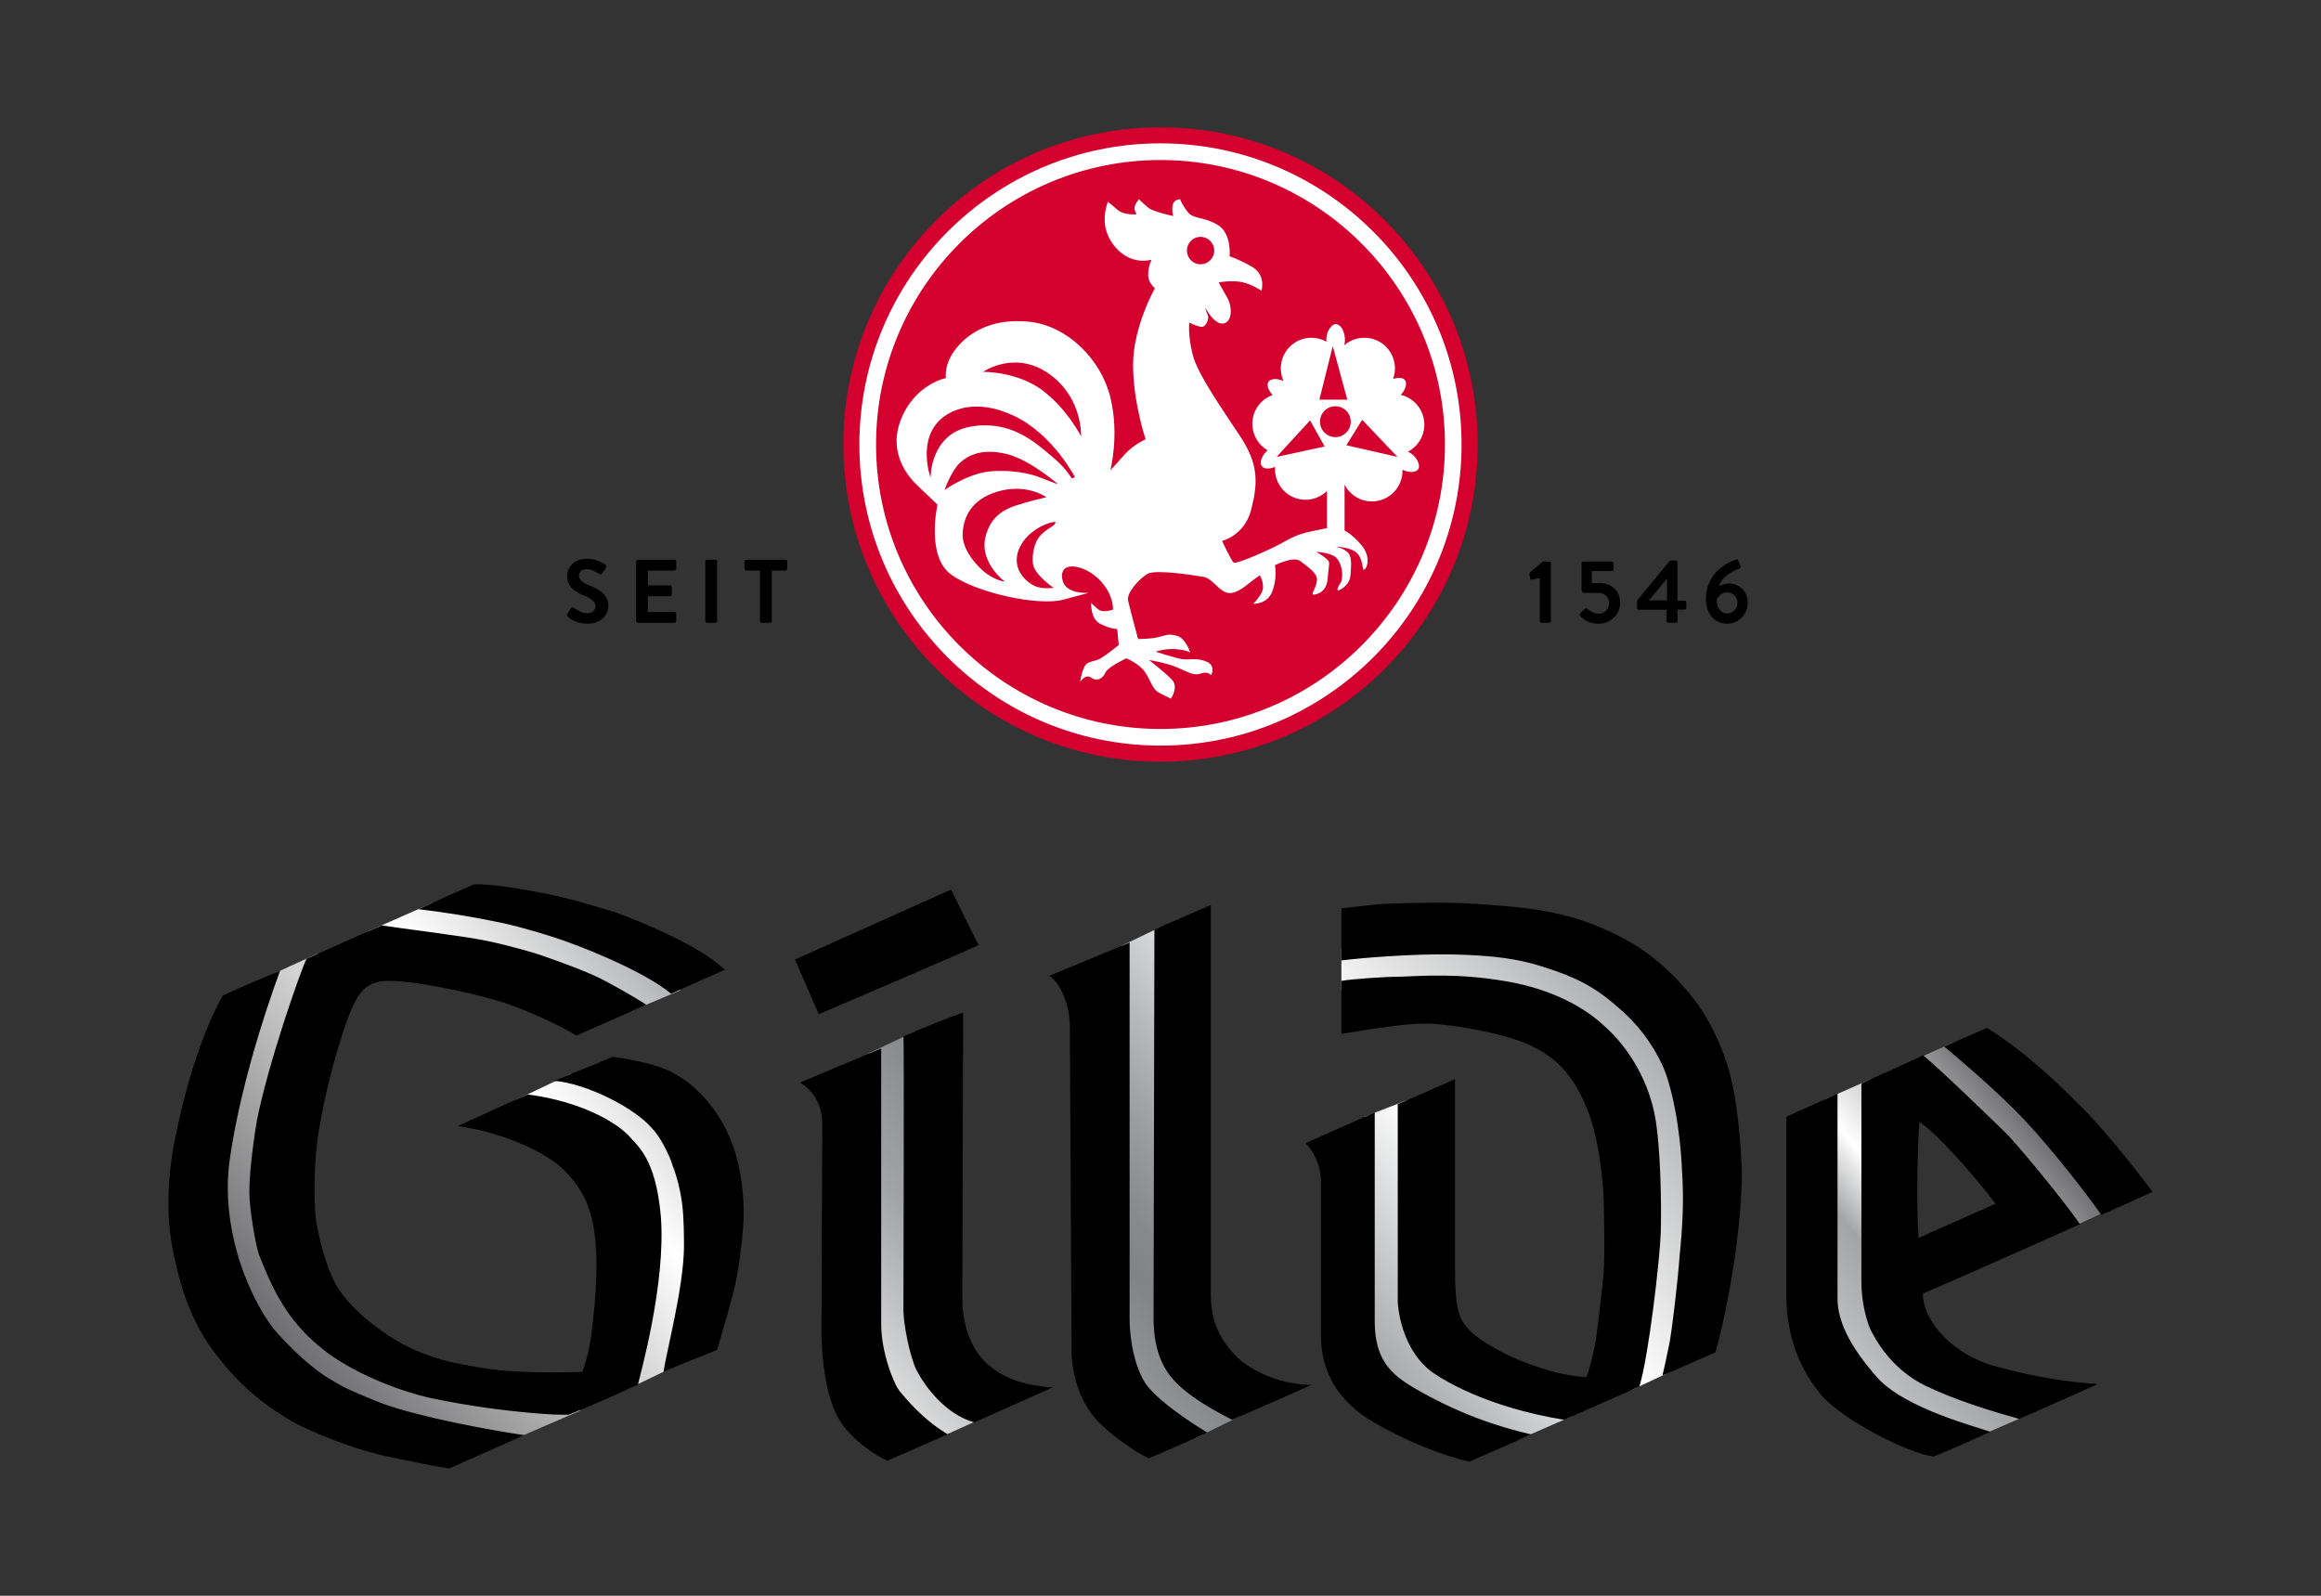 <?xml version="1.0" encoding="utf-8"?>
<!-- Generator: Adobe Illustrator 16.0.4, SVG Export Plug-In . SVG Version: 6.00 Build 0)  -->
<!DOCTYPE svg PUBLIC "-//W3C//DTD SVG 1.1//EN" "http://www.w3.org/Graphics/SVG/1.1/DTD/svg11.dtd">
<svg version="1.1" xmlns="http://www.w3.org/2000/svg" xmlns:xlink="http://www.w3.org/1999/xlink" x="0px" y="0px" width="800px"
	 height="550px" viewBox="0 0 800 550" enable-background="new 0 0 800 550" xml:space="preserve">
<rect x="0" y="0" width="800" height="550" fill="#333333" stroke="none"/>
<g id="Ebene_1">
</g>
<g id="Isolationsmodus">
</g>
<g id="Elemente">
	<g>
		<g>
			<path fill="#D4002D" d="M509.323,153.209c0-60.404-48.958-109.325-109.334-109.325c-60.366,0-109.312,48.921-109.312,109.325
				c0,60.371,48.946,109.32,109.312,109.32C460.365,262.529,509.323,213.58,509.323,153.209"/>
			<path fill="#FFFFFF" d="M399.988,55.155c-54.045,0-98.027,44.007-98.027,98.054c0,54.071,43.982,98.04,98.027,98.04
				c54.064,0,98.059-43.969,98.059-98.04C498.047,99.162,454.052,55.155,399.988,55.155 M399.988,256.983
				c-57.236,0-103.777-46.545-103.777-103.774c0-57.238,46.541-103.801,103.777-103.801c57.251,0,103.785,46.562,103.785,103.801
				C503.773,210.438,457.24,256.983,399.988,256.983"/>
			<path fill="#FFFFFF" d="M464.068,153.456l5.457-8.769l12.146,12.787L464.068,153.456z M460.287,150.663
				c-2.938,0-5.313-2.391-5.313-5.314c0-2.958,2.375-5.325,5.313-5.325c2.893,0,5.289,2.367,5.289,5.325
				C465.576,148.272,463.179,150.663,460.287,150.663 M440.012,157.475l11.545-12.574l5.021,8.988L440.012,157.475z
				 M459.375,119.297l5.014,18.446h-9.624L459.375,119.297z M461.161,121.648l-0.013,0.018l-0.033-0.018H461.161z M485.75,155.904
				c-0.163-0.09-0.347-0.147-0.477-0.209c3.37-1.759,5.671-5.28,5.671-9.331c0-4.999-3.484-9.198-8.124-10.264
				c1.754-1.871,2.352-4.159,1.307-5.24c-0.717-0.744-2.363-0.805-3.991-0.215c0.438-1.147,0.68-2.386,0.68-3.675
				c0-5.831-4.733-10.562-10.535-10.562c-2.695,0-5.105,0.981-6.97,2.62c0.209-0.762,0.303-1.628,0.239-2.54
				c-0.217-2.741-1.653-4.87-3.226-4.768c-1.587,0.099-3.327,2.895-3.154,5.669c0.026,0.146,0.07,0.25,0.078,0.41
				c-1.527-0.885-3.326-1.392-5.237-1.392c-5.81,0-10.546,4.731-10.546,10.562c0,1.55,0.324,3.003,0.939,4.351
				c-2.303-1.034-4.603-0.881-5.281,0.444c-0.568,1.046,0.123,2.946,1.522,4.38c-4.096,1.461-6.985,5.338-6.985,9.922
				c0,3.887,2.092,7.299,5.228,9.116c-0.06,0.057-0.116,0.116-0.153,0.161c-1.99,1.885-2.752,4.373-1.636,5.532
				c0.789,0.801,2.647,0.801,4.365,0.047c-0.008,0.251-0.008,0.516-0.008,0.754c0,5.837,4.708,10.578,10.538,10.578
				c2.878,0,5.48-1.173,7.392-3.025v14.012h6.059V167.05c1.747,3.408,5.313,5.771,9.405,5.771c5.841,0,10.561-4.71,10.561-10.57
				c0-0.092,0-0.221-0.016-0.36c2.355,1.147,4.812,1.028,5.529-0.338C489.648,160.127,488.153,157.164,485.75,155.904"/>
			<path fill="#FFFFFF" d="M359.325,134.534c-8.69-6.537-20.472-6.371-20.472-6.371s11.837-8.291,24.17,1.771
				c10.188,8.264,9.59,20.438,9.59,20.438S367.988,141.107,359.325,134.534 M369.529,164.801c-0.574,0-1.175-2.681-6.945-7.483
				c-5.801-4.845-14.287-12.748-28.165-10.251c-13.881,2.529-13.675,17.564-13.675,17.564s-4.859-13.235,4.007-20.581
				c3.208-2.616,11.594-7.012,24.914-0.644c13.292,6.366,20.829,21.028,20.829,21.028S370.093,164.801,369.529,164.801
				 M358.146,164.435c-2.884-1.165-9.641-2.705-17.165-1.926c-7.525,0.761-15.408,6.361-15.408,6.361s2.203-6.416,5.268-9.318
				c3.091-2.882,7.961-5.034,16.034-3.095c8.12,1.929,17.854,10.492,17.854,10.492S361.025,165.59,358.146,164.435 M358.332,184.862
				c-1.74,2.142-2.68,5.81-2.296,9.454c0.381,3.681,7.127,8.299,7.127,8.299s-4.099,0.562-6.664-0.717
				c-3.539-1.782-7.776-6.275-5.338-12.512c2.119-5.397,8.333-9.093,12.584-9.534C364.115,181.215,360.566,182.145,358.332,184.862
				 M346.374,200.518c0,0-3.963-0.577-7.625-3.868c-3.667-3.271-7.137-8.092-6.937-12.715c0.185-4.625,2.154-11.656,12.187-14.552
				c10.026-2.892,16.672,1.996,16.672,1.996s-5.934,1.332-10.637,2.894c-5.775,1.933-9.053,5.217-10.401,10.989
				C337.617,193.978,346.374,200.518,346.374,200.518 M413.797,81.637c2.628,0,4.716,2.124,4.716,4.706
				c0,2.615-2.088,4.741-4.716,4.741c-2.599,0-4.693-2.126-4.693-4.741C409.104,83.761,411.199,81.637,413.797,81.637
				 M469.25,187.87c-3.202-3.756-6.966-6.946-12.141-5.802c-5.218,1.174-8.996,1.461-13.909,4.348
				c-4.909,2.9-17.087,8.097-17.931,7.529c-0.866-0.604-4.047-7.529-4.047-7.529s7.814-1.722,10.109-11.002
				c2.337-9.232,2.337-15.597-3.759-24.871c-6.062-9.239-14.735-21.407-16.486-28.339c-1.738-6.916-1.146-11.01-1.146-11.01
				s2.299,1.17,4.028,1.444c1.739,0.293,2.9-2.878,2.329-4.044c-0.59-1.165-0.862-2.584-0.862-2.584s2.897,5.779,6.074,5.509
				c3.173-0.325,3.453-5.509,1.448-9.003c-2.02-3.457-2.896-5.202-2.896-5.202s4.901-0.853,8.376,0c3.484,0.881,6.37,2.9,6.37,2.9
				s1.738-5.495-3.477-8.401c-5.219-2.886-7.507-3.461-7.507-3.461s0.858-8.101-4.343-10.997c-5.219-2.89-8.101-1.718-10.134-4.344
				c-2.01-2.595-2.588-4.351-2.588-4.351s-2.333,0-2.602,2.315c-0.308,2.332,0.269,3.489,0.269,3.489s-6.934-1.454-8.665-2.894
				c-1.749-1.448-3.189-2.911-3.189-2.911s-2.02,2.315-1.449,3.763l0.594,1.461c0,0-4.356,0.286-6.376-1.461
				c-2.008-1.726-3.462-2.873-3.462-2.873s-1.73,4.051-0.883,8.668c0.883,4.65,4.345,8.98,8.399,10.709
				c4.022,1.728,7.506,0.578,7.506,0.578s-1.139,2.308-1.139,5.214c0,2.875,2.314,4.62,2.314,4.62s-7.523,13.299-7.523,26.333
				c0,13.001,4.327,25.748,4.327,25.748s-4.024,1.727-6.94,4.911c-2.871,3.193-5.219,5.788-5.219,5.788s3.188-12.166,0-25.167
				c-3.162-13.018-14.732-24.589-27.758-26.033c-13.019-1.446-21.105,3.765-25.451,9.253c-4.333,5.5-3.474,10.143-3.474,10.143
				s-10.413,1.999-15.336,13.857c-4.922,11.864,2.305,20.262,6.089,23.737c3.747,3.469,6.337,6.059,6.337,6.059
				s-4.017,17.664,4.648,24.028c8.679,6.354,30.072,10.993,38.763,8.684l8.696-2.329c0,0-7.828,0.598-8.988-4.313
				c-1.166-4.948,2.897-5.802,7.534-3.782c4.613,2.023,7.802,6.084,8.939,9.266c1.172,3.174,0.878,4.634,0.878,4.634
				s-3.45,1.144-4.891,0c-1.447-1.165-2.611-2.33-2.611-2.33s-0.308,5.501,3.186,7.238c3.438,1.746,5.786,1.746,5.786,1.746
				l0.557,5.498c0,0-3.167,2.601-5.784,4.331c-2.58,1.738-4.925,0.858-6.06,3.188c-1.168,2.304-1.467,5.216-1.467,5.216
				s1.749-2.912,3.782-1.477c2.01,1.477,4.052,0.299,4.899-1.702c0.883-2.037,7.237-4.946,7.237-4.946s4.34,1.764,6.371,4.642
				c2.024,2.892,2.58,6.093,4.935,7.223c2.297,1.166,4.045,2.028,4.045,2.028s2.855-4.047,0.268-6.648
				c-2.586-2.603-7.803-6.664-7.803-6.664s5.787,0.88,9.85,2.619c4.043,1.747,5.761,2.867,8.071,2.014
				c2.329-0.862,3.489,0.576,3.489,0.576s1.741-3.169-1.466-4.599c-3.155-1.469-6.052-0.61-8.37-0.907
				c-2.319-0.283-9.268-2.585-9.268-2.585s3.186-1.17,6.948-0.866c3.764,0.274,4.91,1.159,4.91,1.159s-1.43-4.936-4.621-5.79
				c-3.182-0.852-4.052,0-6.653,0.562c-2.611,0.577-6.654,0.577-6.654,0.577s-2.89-10.685-3.469-13.319
				c-0.583-2.586,4.059-7.779,6.947-9.24c2.89-1.441,15.896,0.582,19.102,1.143c3.173,0.608,5.197,4.953,8.369,5.512
				c3.188,0.598,6.952-3.187,8.971-4.623l2.035-1.449c0,0,2.027,3.472,0.568,6.072c-1.427,2.586-2.886,3.758-2.886,3.758
				s4.905,0.308,6.645-4.316c1.758-4.635,0.881-8.986,0.881-8.986s6.376-3.174,8.665-1.466c2.334,1.749,5.678,4.062,5.809,6.107
				c0.134,2.74-2.326,5.501-1.176,5.501c1.176,0,4.64-0.881,4.916-5.791c0.295-4.922,1.157-5.213-0.553-6.645
				c-1.755-1.473-3.479-2.333-3.479-2.333s5.188,0.289,6.928,2.023c1.726,1.741,2.604,5.493,1.726,8.379
				c-2.281,3.332-0.848,2.902-0.848,2.902s3.751-1.434,4.039-5.206c0.307-3.767,0.572-6.646-1.153-8.099
				c-1.732-1.443-4.031-1.741-4.031-1.741s5.757,0,7.802,2.602c2.023,2.624,1.276,6.085,2.295,5.215
				C471.408,195.397,472.433,191.633,469.25,187.87"/>
		</g>
		<g>
			<linearGradient id="SVGID_1_" gradientUnits="userSpaceOnUse" x1="192.623" y1="582.71" x2="588.443" y2="250.577">
				<stop  offset="0" style="stop-color:#69696B"/>
				<stop  offset="0.247" style="stop-color:#FFFFFF"/>
				<stop  offset="0.383" style="stop-color:#A3A4A6"/>
				<stop  offset="0.474" style="stop-color:#828385"/>
				<stop  offset="0.499" style="stop-color:#898A8C"/>
				<stop  offset="0.538" style="stop-color:#9B9C9E"/>
				<stop  offset="0.585" style="stop-color:#B8B9BB"/>
				<stop  offset="0.639" style="stop-color:#DDDEDF"/>
				<stop  offset="0.683" style="stop-color:#FFFFFF"/>
				<stop  offset="0.858" style="stop-color:#A3A4A6"/>
				<stop  offset="0.896" style="stop-color:#FFFFFF"/>
				<stop  offset="1" style="stop-color:#69696B"/>
			</linearGradient>
			<path fill-rule="evenodd" clip-rule="evenodd" fill="url(#SVGID_1_)" d="M149.517,311.002c0,0,9.117,1.478,21.774,2.638
				c12.655,1.495,34.14,11.506,45.018,16.485c10.914,4.727,18.265,11.194,18.265,11.194l-16.792,7.056c0,0,3.537,2.946-4.114-3.521
				c-7.642-6.183-29.721-12.938-45.037-17.066c-15.296-4.129-41.77-6.784-41.77-6.784L149.517,311.002L149.517,311.002z
				 M315.49,355.443l-16.185,7.644l-0.289,99.491c0,0,3.529,21.775,12.661,26.19c8.823,4.408,12.074,6.771,12.074,6.771
				l14.998-6.771l-14.998-12.668c0,0-6.782-2.052-7.672-20.283C315.198,437.86,315.49,355.443,315.49,355.443L315.49,355.443z
				 M386.418,326.021l12.97-6.187c0,0,5.591,145.108,12.633,156.266c7.384,11.495,15.902,11.772,15.902,11.772l-15.597,7.667
				c0,0-1.773-1.459-5.884-3.531c-6.779-3.531-20.896-26.791-20.896-26.791L386.418,326.021L386.418,326.021z M470.306,384.895
				l14.421-5.619v72.123c0,0,7.351,14.412,13.54,21.179c6.48,6.757,44.138,15.296,44.138,15.296l-18.827,8.239
				c0,0-28.834-10.882-41.206-17.339c-12.065-6.196-13.234-23.841-13.234-23.841L470.306,384.895L470.306,384.895z M462.35,327.195
				c0,0,36.794-3.536,66.23,2.339c29.126,5.896,49.15,33.852,53.557,54.182c4.7,20.269-5.282,88.561-5.282,88.561l-14.414,6.779
				c0,0,4.991-33.264,6.171-42.078c1.459-9.137,1.75-28.846-0.313-50.642c-2.353-21.46-20.018-34.107-39.407-43.241
				c-19.424-9.134-66.541-1.775-66.541-1.775V327.195L462.35,327.195z M644.815,371.932c0,0-1.754,58.259,1.49,77.108
				c3.232,19.149,20.309,26.76,25.305,28.845c5.008,2.356,28.252,9.42,28.252,9.42l-18.238,7.916c0,0-33.574-15.297-41.48-20.307
				c-8.258-4.99-12.682-28.528-12.682-28.528l1.475-67.385L644.815,371.932L644.815,371.932z M660.129,365.175l13.252-5.907
				l54.434,57.407l-14.713,6.764L660.129,365.175L660.129,365.175z M92.708,336.332l16.775-7.669c0,0-2.365,5.014-3.252,9.112
				c-0.887,3.84-16.161,52.681-16.161,82.415c0,29.733,23.826,43.254,44.72,53.264c20.603,10.02,65.354,12.686,65.354,12.686
				l-24.437,10.573c0,0-41.778-5.588-66.826-20.023c-24.711-14.4-27.345-31.781-32.375-60.015
				C71.517,388.116,92.708,336.332,92.708,336.332L92.708,336.332z M196.608,370.159c0,0,8.823,2.363,15.589,4.998
				c6.766,2.657,16.8,11.785,23.552,21.212c6.767,9.384,5.593,24.718,4.404,40.9c-0.896,16.506-8.523,34.129-8.523,34.129
				l-15.905,7.657c0,0,4.715-16.478,6.482-24.123c1.769-7.663,2.644-19.445,2.346-35.62c-0.578-16.211-4.998-17.952-15.021-28.243
				c-9.693-10.601-32.072-11.794-32.072-11.794L196.608,370.159L196.608,370.159z"/>
			<path fill-rule="evenodd" clip-rule="evenodd" d="M361.698,336.332c2.957-1.187,27.657-11.491,27.657-11.491v129.471
				c0,8.557,2.085,17.381,5.592,22.705c5.022,6.732,17.38,14.396,21.198,16.74c0,0-20.298,9.137-20.298,8.852
				c-3.521-1.772-10.299-5.896-16.475-11.777c-10.904-10.59-10.021-26.194-10.021-26.194l-0.6-110.642
				C368.751,345.156,364.655,338.079,361.698,336.332L361.698,336.332z M397.905,320.421c0,3.238-0.293,133.354-0.293,133.354
				c0,3.503,0,12.893,5.59,20.273c5.593,7.365,17.665,13.256,21.495,15.31c0,0,27.655-12.069,27.376-12.069
				c-10.346,0-20.323-4.426-25.901-9.71c-7.074-7.366-8.832-13.804-8.832-22.086V311.897
				C414.965,313.061,400.847,318.953,397.905,320.421L397.905,320.421z M450.005,394.015c2.068,2.056,5.294,6.748,5.294,13.525
				v52.673c0,12.943,6.17,22.952,18.231,30.03c10.611,6.158,23.568,11.479,32.982,13.525c0,0,21.475-9.398,21.19-9.398
				c-11.487-2.673-25.027-7.065-40.633-16.2c-7.353-4.41-13.229-9.415-13.229-22.638v-72.144
				C473.841,383.389,452.074,393.118,450.005,394.015L450.005,394.015z M481.774,380.469v68.281c0,0,0.598,17.351,13.541,25.299
				c2.358,1.468,16.791,10.881,43.853,15.31l25.897-11.474c3.233-10.596,7.061-43.862,7.358-52.987
				c0.294-9.122,0-30.006-2.062-40.594c-2.063-10.615-7.921-22.396-17.639-30.916c-8.534-7.938-21.197-13.244-34.441-15.309
				c-15.605-2.648-27.966-1.747-35.321-1.462c-5.868,0-17.646,0.872-20.61,1.462v18.263c4.133-0.601,21.495-3.838,30.034-3.542
				c8.552,0.275,25.318,3.242,34.133,7.064c9.135,4.129,15.293,9.701,20.317,21.785c4.997,12.056,5.582,27.957,5.889,30.004
				c0,2.071,0.589,19.43,0,27.382c-0.602,6.458-2.054,18.243-2.655,22.955c-0.881,4.409-2.067,9.702-3.233,12.646
				c-5.292-0.289-12.367-1.479-23.257-5.881c-5.006-2.087-12.961-6.177-16.78-9.998c-3.218-3.225-5.282-5.899-5.282-20.896v-65.929
				C501.515,371.932,481.774,380.762,481.774,380.469L481.774,380.469z M462.35,331.027c6.787-0.902,25.604-2.364,38.265-2.07
				c13.844,0.305,22.963,1.487,31.781,4.434c10.293,3.227,17.396,6.753,25.002,13.542c6.764,5.571,12.094,12.625,15.626,20.271
				c3.24,7.085,6.179,21.809,6.735,36.512c0.634,9.133,0.32,17.958-0.859,29.444c-0.593,8.503-2.636,25.597-3.521,29.993
				c-0.882,4.426-1.755,8.245-2.355,10.896c0.288,0,18.237-7.948,18.237-7.948c1.471-4.705,4.416-17.949,5.894-27.653
				c1.194-6.77,3.226-22.672,3.226-34.17c-0.286-9.386-1.452-24.386-4.11-34.118c-0.896-3.82-5.292-17.655-14.133-27.946
				c-8.229-9.705-17.072-17.372-32.95-23.564c-14.428-5.588-27.676-6.169-39.451-7.065c-11.177-0.872-28.244-0.271-33.833,0
				c-5.597,0.604-11.491,1.201-13.553,1.478V331.027L462.35,331.027z M615.717,384.895c0,0,0,61.491,0,61.796
				c0,9.989,2.611,22.952,12.039,34.13c7.365,8.538,29.133,19.735,38.541,21.182c0.316,0.303,19.748-8.525,19.748-8.525
				c-5.002-1.779-28.85-7.938-38.578-18.241c-10.281-11.453-14.113-20.303-14.113-27.668c0-0.298,0-70.618,0-70.618L615.717,384.895
				L615.717,384.895z M661.596,386.642c6.779,4.428,21.791,22.084,26.203,28.242l-26.492,11.772
				C660.428,415.775,661.01,392.244,661.596,386.642L661.596,386.642z M641.586,373.396v68.583c0,6.497,1.785,13.839,3.531,17.077
				c3.547,6.755,9.42,14.101,18.537,18.542c10.312,4.99,22.084,8.542,32.369,11.48l27.096-12.062
				c-10.311-0.602-23.258-2.67-35.629-6.211c-14.109-3.806-24.707-15.273-24.707-25.014c0,0.304,54.135-23.832,54.135-23.832
				c-2.637-4.141-15.881-20.89-24.688-30.604c-2.373-2.343-24.135-23.54-29.447-27.665
				C662.784,363.993,641.586,373.396,641.586,373.396L641.586,373.396z M670.137,360.735c0,0,17.953,14.733,28.25,25.906
				c8.246,8.854,19.732,23.252,25.898,32.08c0.305,0,17.67-7.94,17.67-7.94c-12.639-16.767-21.785-26.776-25.914-30.618
				c-12.947-13.244-24.402-21.791-31.172-25.902L670.137,360.735L670.137,360.735z M76.82,343.095
				c-6.487,11.472-12.373,29.124-16.187,47.975c-1.475,6.76-3.231,18.237-2.354,30.018c0.573,8.233,2.653,16.773,5,24.406
				c2.646,7.672,6.184,14.72,9.991,19.725c10.321,14.116,20.042,20.321,27.979,25.025c0.878,0.588,14.709,7.348,28.529,10.867
				c0.603,0.312,20.626,4.419,25.034,5.006c12.65-5.561,12.65-5.561,25.881-11.479c-9.985-1.46-34.997-5.868-48.851-10.888
				c-2.339-0.851-9.988-4.089-10.576-4.415c-0.307,0-4.417-2.045-9.149-4.987c-7.047-4.704-14.123-12.058-17.645-16.176
				c-3.528-4.396-8.245-12.678-11.489-22.361c-3.528-10.599-5.575-23.278-3.83-35.936c3.244-22.925,11.21-48.553,17.387-65.312
				C86.228,338.969,86.53,338.672,76.82,343.095L76.82,343.095z M144.215,313.368c7.921,0.886,19.124,2.631,30.016,4.99
				c7.638,1.766,15.017,4.131,17.652,5.001c5.607,1.786,29.142,10.602,39.449,19.144c9.127-4.139,9.127-4.139,18.542-8.25
				c-9.721-9.107-30.319-17.067-38.267-19.999c-3.241-0.886-11.463-3.543-20.309-5.598c-11.492-2.371-22.356-4.12-27.96-3.832
				C154.524,308.656,154.524,308.656,144.215,313.368L144.215,313.368z M190.997,372.522c11.2,0.873,27.967,9.421,33.854,16.49
				c2.373,2.343,5.893,8.816,7.05,12.927c0.314,0.599,2.382,6.192,3.261,13.261c0.587,4.99,0.587,11.182,0.587,14.99
				c-0.285,14.159-5.893,35.027-7.066,42.673c9.115-4.108,10.285-4.108,18.536-7.646c0.888-3.532,5.293-17.361,6.773-25.29
				c1.477-8.566,2.354-17.362,2.354-21.206c0-4.105-0.303-11.762-2.354-19.409c-1.774-7.068-5.295-13.841-9.426-18.844
				c-3.824-5-8.816-8.82-13.523-11.188c-5.891-2.942-16.799-4.7-20.012-4.999C203.062,367.815,200.716,368.397,190.997,372.522
				L190.997,372.522z M204.239,456.68c-0.581,5.006-1.445,10.609-3.522,16.184c-26.203,0.591-32.383-0.879-44.444-3.221
				c-5.284-1.202-11.468-3.243-17.059-6.198c-10.9-5.876-20.607-14.694-24.142-22.066c-4.116-8.564-5.88-19.144-6.19-21.188
				c-0.868-7.659-0.575-22.074,1.188-31.484c2.951-17.662,9.109-37.662,12.37-43.55c2.049-4.133,5.284-7.381,12.352-7.077
				c11.162,0.285,31.493,5.016,39.44,7.676c5.294,1.737,17.947,7.045,24.434,11.163c11.47-5.013,11.47-5.013,24.125-10.605
				c-4.424-2.908-12.368-7.344-15.891-9.102c-6.184-2.958-13.521-5.604-21.189-8.254c-8.528-2.643-16.188-4.403-19.428-4.978
				c-7.649-1.49-29.13-4.145-34.726-5.026c-12.656,5.601-12.656,5.601-25.903,11.491c-2.364,4.986-13.222,36.186-17.073,55.605
				c-0.59,3.235-2.64,16.488-2.64,24.731c0,5.894,2.05,17.655,3.261,21.479c1.458,3.549,4.4,11.766,9.395,19.138
				c3.53,5.281,7.956,9.997,12.945,13.819c3.243,2.65,6.774,4.706,10.008,6.475c6.479,3.543,16.18,7.642,26.194,10.017
				c13.841,2.938,25.899,4.431,35.611,5.292c6.755,0.595,8.528,0.595,12.657,0.595c11.485-4.697,12.653-5.3,23.851-10.307
				c0.873-3.835,9.695-35.029,7.922-57.977c-1.752-20.312-8.229-24.421-10.881-27.675c-2.943-3.231-11.755-9.694-27.968-13.232
				c-1.462-0.301-4.687-0.883-7.067-1.171c-10.871,4.709-12.926,5.902-24.135,10.882c15.317,2.05,30.911,9.124,36.8,15.305
				C202.497,411.653,208.367,421.087,204.239,456.68L204.239,456.68z M327.849,306.589l-53.845,24.126l8.226,18.846
				c0,0,55.048-23.539,55.048-23.847C332.293,315.736,332.293,315.736,327.849,306.589L327.849,306.589z M275.77,373.114
				c3.252,2.043,7.649,6.161,7.649,14.415c0,0-0.292,73.276-0.292,73.573c0.292,6.477,1.197,20.008,6.187,28.256
				c4.118,7.043,13.232,12.644,16.486,14.108l20.881-9.097c-8.833-5.292-14.436-12.372-16.458-14.71
				c-2.086-2.371-6.499-13.56-6.499-23.245v-95.066C303.724,361.349,302.545,361.908,275.77,373.114L275.77,373.114z
				 M311.393,357.212c0.284,0.293,0,94.187,0,94.461c0,4.419,2.055,15.327,4.394,20.312c2.656,5.305,9.714,15.32,20.023,18.259
				l27.064-12.073c-9.99-0.572-18.532-3.256-24.712-10.302c-5.869-7.062-6.475-16.748-6.475-19.717c0-3.243,0.29-94.463,0.29-99.179
				C327.567,350.453,316.676,354.859,311.393,357.212L311.393,357.212z"/>
		</g>
		<path d="M195.567,211.614l1.117-1.925c0.249-0.434,0.778-0.434,1.057-0.218c0.155,0.093,2.671,1.926,4.689,1.926
			c1.616,0,2.829-1.056,2.829-2.392c0-1.584-1.337-2.67-3.945-3.727c-2.92-1.184-5.839-3.044-5.839-6.71
			c0-2.765,2.049-5.965,6.988-5.965c3.168,0,5.591,1.617,6.212,2.082c0.312,0.187,0.405,0.713,0.186,1.024l-1.178,1.77
			c-0.249,0.374-0.714,0.621-1.088,0.374c-0.249-0.153-2.609-1.71-4.317-1.71c-1.771,0-2.733,1.184-2.733,2.177
			c0,1.459,1.148,2.452,3.665,3.479c3.013,1.21,6.492,3.013,6.492,7.021c0,3.199-2.765,6.15-7.146,6.15
			c-3.914,0-6.211-1.833-6.833-2.423C195.442,212.268,195.288,212.111,195.567,211.614z M219.26,193.505c0-0.31,0.25-0.59,0.59-0.59
			h12.643c0.341,0,0.589,0.28,0.589,0.59v2.548c0,0.312-0.248,0.59-0.589,0.59h-9.196v5.097h7.673c0.31,0,0.591,0.276,0.591,0.589
			v2.578c0,0.341-0.281,0.59-0.591,0.59h-7.673v5.436h9.196c0.341,0,0.589,0.281,0.589,0.591v2.544c0,0.314-0.248,0.593-0.589,0.593
			h-12.643c-0.341,0-0.59-0.278-0.59-0.593V193.505z M243.105,193.505c0-0.31,0.282-0.59,0.592-0.59h2.889
			c0.31,0,0.589,0.28,0.589,0.59v20.562c0,0.314-0.279,0.593-0.589,0.593h-2.889c-0.31,0-0.592-0.278-0.592-0.593V193.505z
			 M261.955,196.643h-4.752c-0.342,0-0.591-0.278-0.591-0.59v-2.548c0-0.31,0.249-0.59,0.591-0.59h13.574
			c0.343,0,0.591,0.28,0.591,0.59v2.548c0,0.312-0.248,0.59-0.591,0.59h-4.752v17.424c0,0.314-0.279,0.593-0.59,0.593h-2.89
			c-0.311,0-0.59-0.278-0.59-0.593V196.643z M530.729,199.19l-2.735,0.59c-0.276,0.063-0.588-0.123-0.619-0.403l-0.187-1.522
			c-0.031-0.249,0.03-0.436,0.153-0.561l4.476-3.756h2.173c0.312,0,0.56,0.277,0.56,0.588v19.94c0,0.314-0.247,0.593-0.56,0.593
			h-2.672c-0.341,0-0.589-0.278-0.589-0.593V199.19z M544.73,211.336l1.555-1.521c0.217-0.186,0.497-0.25,0.745-0.033
			c0.124,0.124,1.928,1.741,4.005,1.741c2.114,0,3.605-1.708,3.605-3.665c0-1.929-1.305-3.48-3.757-3.48h-4.785
			c-0.621,0-0.962-0.591-0.962-1.088v-9.163c0-0.311,0.248-0.588,0.588-0.588h9.818c0.339,0,0.59,0.277,0.59,0.588v2.113
			c0,0.312-0.251,0.59-0.59,0.59h-6.896v4.131h2.67c4.409,0,7.115,2.826,7.115,6.897c0,3.88-3.232,7.113-7.519,7.113
			c-3.324,0-5.341-1.646-6.119-2.579C544.39,211.925,544.359,211.709,544.73,211.336z M564.261,209.564v-2.577l11.185-13.605
			c0.092-0.094,0.248-0.187,0.463-0.187h1.68c0.311,0,0.589,0.248,0.589,0.592v13.229h2.486c0.343,0,0.59,0.249,0.59,0.56v1.927
			c0,0.312-0.247,0.588-0.59,0.588h-2.486l0.033,3.976c0,0.314-0.281,0.593-0.59,0.593h-2.578c-0.312,0-0.592-0.278-0.592-0.593
			v-3.911h-9.598C564.511,210.155,564.261,209.877,564.261,209.564z M574.574,206.926v-7.455l-6.212,7.455H574.574z M598.33,192.854
			c0.435-0.125,0.744,0.031,0.867,0.435l0.717,1.833c0.155,0.373,0.031,0.713-0.56,0.899c-1.459,0.467-5.872,2.549-6.834,5.966
			c0.529-0.31,2.081-0.87,3.541-0.87c3.106,0,6.337,2.299,6.337,6.741c0,3.914-3.201,7.113-7.02,7.113
			c-4.877,0-7.392-3.914-7.392-8.573C587.987,197.328,595.658,193.725,598.33,192.854z M598.887,207.795
			c0-1.989-1.582-3.636-3.572-3.636c-2.05,0-3.258,1.585-3.603,2.703c0,2.112,1.119,4.565,3.635,4.565
			C597.305,211.428,598.887,209.752,598.887,207.795z"/>
	</g>
</g>
</svg>
